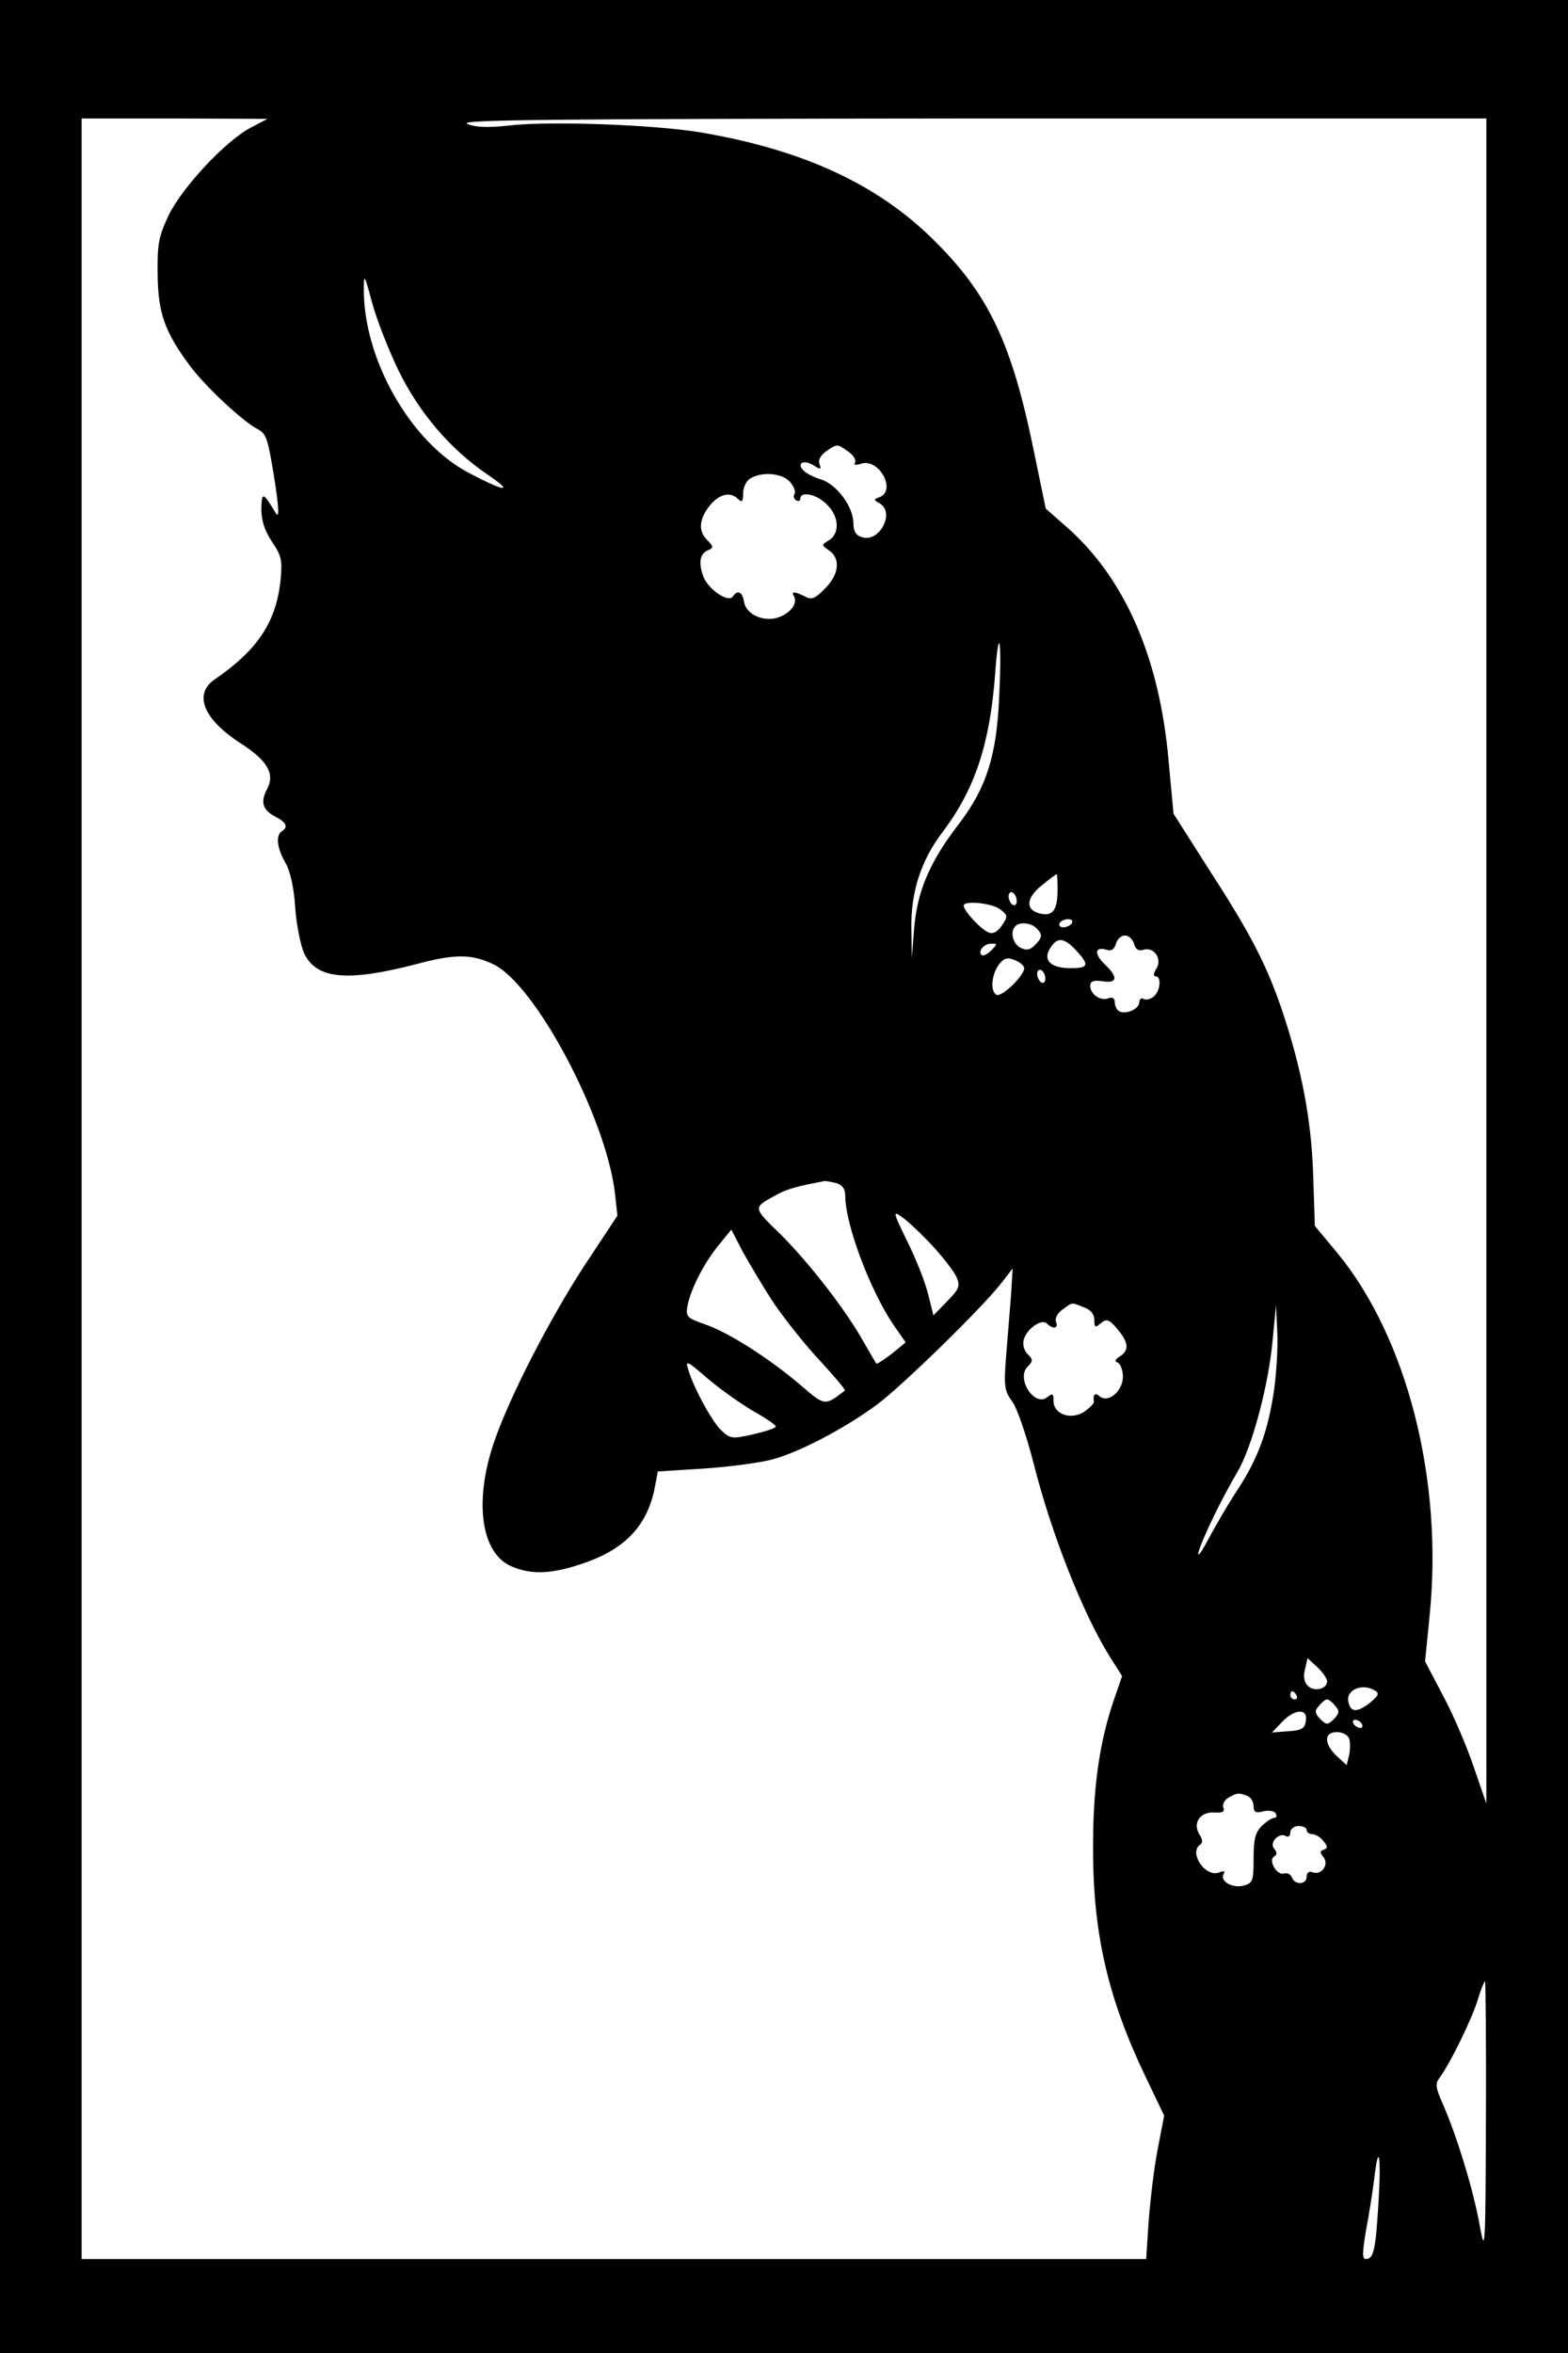 <?xml version="1.0" encoding="UTF-8" standalone="yes"?>
<svg version="1.0" xmlns="http://www.w3.org/2000/svg" width="384" height="576" viewBox="0 0 384 576" preserveAspectRatio="xMidYMid meet">
  <g transform="translate(0,576) scale(0.1,-0.1)" fill="#000000" stroke="none">
    <path d="M0 2880 l0 -2880 1920 0 1920 0 0 2880 0 2880 -1920 0 -1920 0 0
-2880z m615 2568 c-62 -32 -167 -145 -201 -213 -25 -53 -29 -70 -28 -145 1
-97 17 -142 81 -228 39 -51 126 -132 163 -152 23 -12 26 -22 44 -135 9 -61 10
-84 2 -72 -32 53 -35 54 -36 11 0 -28 8 -53 26 -80 23 -34 26 -45 21 -95 -11
-102 -56 -170 -161 -242 -53 -36 -28 -98 64 -157 65 -42 84 -74 64 -112 -17
-32 -11 -51 22 -68 26 -14 30 -25 14 -35 -15 -10 -12 -41 9 -77 12 -21 21 -61
24 -110 3 -42 13 -92 22 -112 30 -63 106 -70 275 -26 94 25 134 25 187 0 102
-46 277 -374 299 -561 l6 -55 -82 -124 c-85 -131 -182 -319 -220 -430 -50
-146 -32 -274 44 -305 50 -21 101 -18 180 10 100 35 153 94 170 186 l7 37 112
7 c61 4 137 14 167 22 65 17 175 74 257 134 61 45 260 239 306 299 l27 35 -4
-65 c-3 -36 -8 -103 -12 -149 -6 -75 -4 -86 15 -112 12 -16 35 -84 52 -150 43
-171 120 -367 186 -473 l31 -49 -19 -55 c-37 -107 -53 -221 -52 -372 0 -207
38 -366 130 -557 l44 -92 -16 -83 c-9 -46 -18 -125 -22 -176 l-6 -92 -1304 0
-1303 0 0 2620 0 2620 228 0 227 -1 -40 -21z m3025 -2040 l0 -2063 -31 90
c-17 50 -50 128 -75 174 l-44 84 11 111 c34 333 -55 681 -226 889 l-55 66 -4
123 c-4 134 -28 261 -76 404 -39 115 -79 191 -182 350 l-84 132 -12 128 c-22
255 -108 450 -251 575 l-50 44 -30 145 c-54 263 -111 381 -245 513 -138 137
-322 221 -571 263 -114 19 -367 28 -466 17 -55 -6 -84 -5 -105 4 -23 10 216
12 1234 13 l1262 0 0 -2062z m-2665 1447 c51 -105 127 -194 218 -256 68 -46
45 -44 -46 4 -142 75 -258 279 -256 452 0 36 2 32 20 -35 11 -41 40 -115 64
-165z m1103 -201 c12 -8 19 -20 16 -26 -4 -6 1 -8 15 -3 44 14 87 -66 45 -82
-15 -5 -15 -7 0 -15 39 -22 0 -97 -43 -83 -15 4 -21 15 -21 34 0 40 -40 94
-78 107 -18 5 -37 15 -44 22 -18 18 0 28 24 13 18 -11 20 -11 15 3 -4 9 2 21
16 31 27 19 27 19 55 -1z m-144 -73 c10 -11 15 -24 12 -30 -4 -5 -2 -12 4 -16
5 -3 10 -1 10 4 0 20 41 11 65 -14 30 -29 32 -70 6 -87 -20 -12 -20 -12 0 -26
28 -19 24 -59 -11 -93 -24 -25 -33 -28 -49 -19 -24 12 -34 13 -27 1 10 -16 -5
-39 -34 -51 -37 -15 -84 5 -88 38 -4 23 -16 29 -27 12 -11 -17 -62 18 -73 50
-12 34 -8 56 14 64 12 5 11 9 -5 25 -23 23 -18 55 12 89 23 24 47 28 65 10 9
-9 12 -6 12 15 0 14 8 31 18 36 28 17 77 13 96 -8z m513 -526 c-6 -144 -31
-223 -98 -311 -71 -92 -102 -163 -110 -254 l-6 -75 -1 71 c-2 88 23 168 77
238 79 105 115 215 128 385 9 126 17 88 10 -54z m143 -472 c0 -52 -12 -67 -44
-59 -36 9 -33 39 7 70 17 14 33 26 35 26 1 0 2 -17 2 -37z m-100 -29 c0 -8 -4
-12 -10 -9 -5 3 -10 13 -10 21 0 8 5 12 10 9 6 -3 10 -13 10 -21z m-42 -19
c20 -15 21 -18 6 -40 -10 -15 -21 -22 -32 -18 -18 6 -61 52 -62 66 0 13 65 7
88 -8z m177 -35 c-3 -5 -13 -10 -21 -10 -8 0 -12 5 -9 10 3 6 13 10 21 10 8 0
12 -4 9 -10z m-87 -12 c16 -16 15 -23 -4 -42 -12 -12 -20 -13 -35 -6 -19 10
-26 40 -12 53 10 11 38 8 51 -5z m239 -38 c4 -14 11 -19 23 -15 26 8 47 -22
32 -46 -7 -11 -8 -19 -2 -19 15 0 12 -36 -5 -50 -8 -6 -19 -9 -25 -5 -5 3 -10
-1 -10 -9 0 -16 -34 -31 -50 -21 -5 3 -10 13 -10 22 0 10 -6 13 -16 9 -19 -7
-44 10 -44 31 0 11 8 14 30 11 37 -6 39 10 5 42 -26 25 -24 44 5 35 12 -4 19
1 23 15 3 11 13 20 22 20 9 0 19 -9 22 -20z m-142 -16 c34 -37 31 -44 -14 -44
-48 0 -68 20 -49 49 17 28 34 26 63 -5z m-208 -1 c-9 -9 -19 -14 -23 -11 -10
10 6 28 24 28 15 0 15 -1 -1 -17z m81 -41 c5 -16 -55 -75 -68 -67 -15 9 -12
47 5 72 12 17 21 20 37 14 12 -4 24 -13 26 -19z m52 -28 c0 -8 -4 -12 -10 -9
-5 3 -10 13 -10 21 0 8 5 12 10 9 6 -3 10 -13 10 -21z m-512 -500 c15 -5 22
-14 22 -31 0 -70 61 -232 118 -316 l30 -43 -34 -28 c-20 -15 -37 -26 -38 -24
-1 1 -15 26 -31 53 -44 79 -133 193 -203 263 -70 68 -69 65 -9 98 24 13 48 20
117 33 3 0 15 -2 28 -5z m235 -153 c26 -28 52 -62 59 -76 10 -23 8 -29 -22
-60 l-34 -35 -13 52 c-7 29 -30 87 -51 129 -36 74 -36 76 -12 59 14 -10 47
-41 73 -69z m-386 -144 c27 -39 77 -102 112 -139 35 -38 62 -70 60 -72 -49
-38 -49 -38 -108 13 -75 64 -174 128 -234 149 -46 16 -48 19 -43 47 9 43 41
104 76 147 l31 38 29 -56 c17 -30 51 -88 77 -127z m757 -7 c17 -6 26 -17 26
-31 0 -19 2 -20 16 -8 14 11 20 10 40 -14 28 -33 30 -52 7 -67 -13 -8 -14 -13
-5 -16 6 -3 12 -19 12 -34 0 -35 -36 -66 -57 -48 -12 10 -17 4 -14 -14 0 -4
-11 -15 -24 -24 -33 -21 -75 -6 -75 27 0 18 -2 19 -15 9 -31 -26 -78 46 -48
75 13 13 13 17 0 30 -9 8 -13 24 -10 35 7 27 44 53 57 40 15 -15 29 -12 22 5
-3 8 4 21 17 30 25 18 20 17 51 5z m466 -204 c-15 -100 -39 -167 -92 -247 -23
-35 -54 -89 -70 -119 -16 -30 -26 -44 -23 -30 9 33 57 132 95 196 36 61 77
212 87 327 l8 82 3 -65 c2 -36 -2 -101 -8 -144z m-1279 -48 c32 -18 59 -36 59
-40 0 -4 -25 -12 -55 -19 -52 -12 -57 -11 -79 10 -23 22 -68 105 -81 150 -7
22 -1 19 45 -21 29 -25 79 -61 111 -80z m1409 -664 c0 -19 -32 -26 -47 -11 -9
9 -12 23 -7 41 l6 27 24 -22 c13 -12 24 -28 24 -35z m118 -23 c11 -6 7 -13
-14 -30 -31 -24 -47 -23 -52 4 -6 29 36 46 66 26z m-193 -11 c3 -5 1 -10 -4
-10 -6 0 -11 5 -11 10 0 6 2 10 4 10 3 0 8 -4 11 -10z m95 -26 c11 -12 10 -18
-3 -32 -16 -15 -18 -15 -34 0 -13 14 -14 20 -3 32 7 9 16 16 20 16 4 0 13 -7
20 -16z m-72 -36 c-2 -19 -10 -24 -43 -26 l-40 -3 24 25 c31 33 64 35 59 4z
m137 -8 c3 -5 2 -10 -4 -10 -5 0 -13 5 -16 10 -3 6 -2 10 4 10 5 0 13 -4 16
-10z m-31 -36 c3 -8 3 -27 0 -40 l-6 -25 -24 22 c-32 30 -32 59 0 59 13 0 27
-7 30 -16z m-250 -140 c9 -3 16 -15 16 -25 0 -15 5 -18 24 -13 13 3 27 1 30
-5 4 -6 2 -11 -3 -11 -6 0 -20 -9 -31 -20 -16 -16 -20 -33 -20 -80 0 -55 -2
-60 -25 -66 -28 -7 -59 12 -48 29 4 7 0 8 -12 3 -34 -12 -75 50 -45 69 6 4 5
13 -3 25 -17 28 3 56 38 53 19 -1 25 2 21 12 -3 8 3 19 12 24 20 12 26 13 46
5z m146 -84 c0 -5 6 -10 14 -10 7 0 20 -7 27 -17 11 -13 11 -17 1 -21 -10 -3
-10 -7 -1 -18 15 -18 -5 -46 -27 -37 -8 3 -14 -1 -14 -11 0 -20 -29 -21 -36
-2 -3 8 -12 12 -19 10 -17 -7 -40 32 -25 41 8 5 8 11 0 20 -12 15 13 41 30 30
5 -3 10 1 10 9 0 9 9 16 20 16 11 0 20 -4 20 -10z m439 -707 c-1 -318 -2 -334
-15 -262 -15 86 -56 219 -89 295 -20 45 -21 53 -8 70 24 32 80 146 93 192 7
23 15 42 17 42 1 0 3 -152 2 -337z m-263 -203 c-7 -118 -12 -140 -31 -140 -9
0 -9 14 0 68 7 37 16 93 20 125 11 96 18 64 11 -53z"/>
  </g>
</svg>